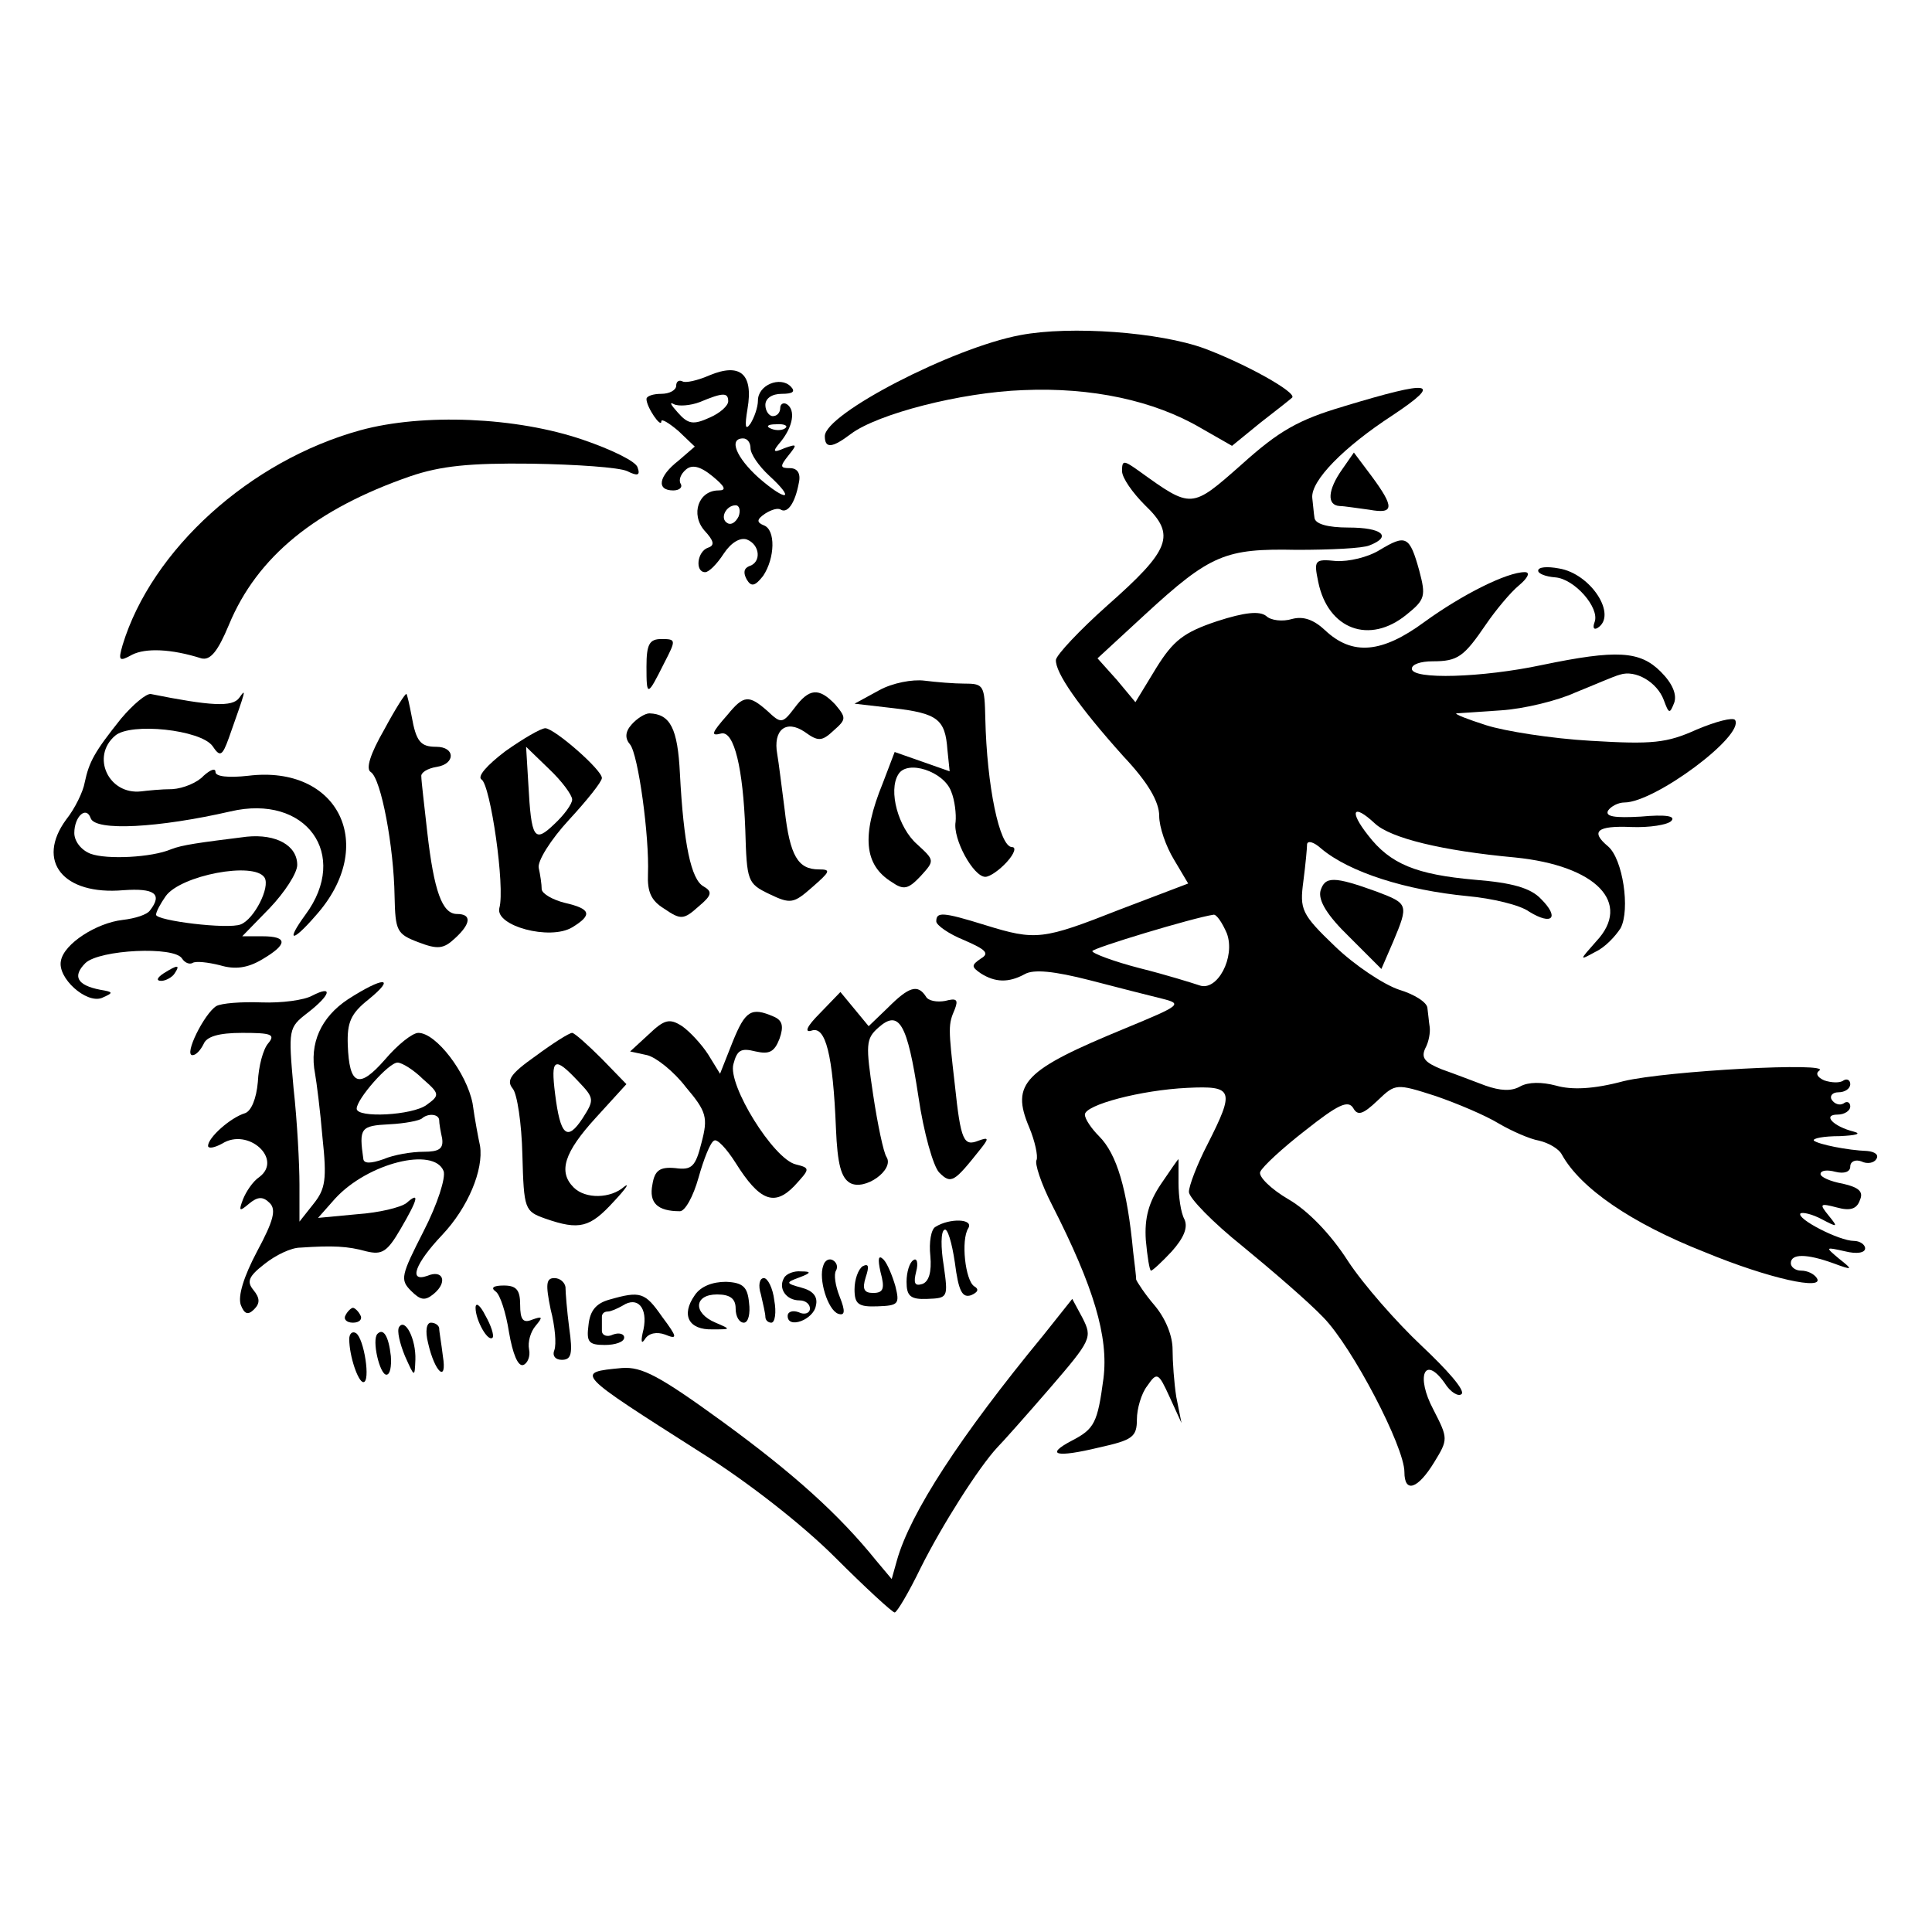 <?xml version="1.0" standalone="no"?>
<!DOCTYPE svg PUBLIC "-//W3C//DTD SVG 20010904//EN"
 "http://www.w3.org/TR/2001/REC-SVG-20010904/DTD/svg10.dtd">
<svg version="1.0" xmlns="http://www.w3.org/2000/svg"
 width="260pt" height="260pt" viewBox="0 0 260 260"
 preserveAspectRatio="xMidYMid meet">
<g transform="translate(0,260) scale(0.1,-0.1)"
fill="#000000" stroke="none">
<path d="M1373 2149 c-91 -17 -263 -106 -263 -136 0 -17 10 -16 35 3 36 27
148 56 232 59 92 4 176 -14 239 -51 l42 -24 38 31 c22 17 41 32 43 34 6 7 -62
45 -118 66 -60 22 -180 31 -248 18z"/>
<path d="M955 2095 c-16 -7 -33 -11 -37 -8 -5 2 -8 -1 -8 -6 0 -6 -9 -11 -20
-11 -11 0 -20 -3 -20 -7 0 -11 20 -40 20 -30 0 4 10 -2 23 -13 l22 -21 -22
-19 c-27 -21 -30 -40 -7 -40 8 0 13 4 10 9 -3 5 0 13 7 19 8 7 19 5 36 -9 17
-14 19 -19 8 -19 -27 0 -38 -32 -19 -54 13 -14 14 -20 5 -23 -15 -5 -18 -33
-4 -33 5 0 16 11 25 25 10 15 22 22 31 19 18 -7 20 -31 3 -36 -7 -3 -8 -9 -3
-18 6 -10 11 -9 22 5 16 24 17 62 1 68 -10 4 -10 8 2 16 8 5 17 8 21 5 9 -5
19 9 24 36 3 13 -2 20 -12 20 -13 0 -14 2 -2 17 12 15 12 16 -5 10 -16 -7 -17
-5 -5 9 16 20 20 42 8 50 -5 3 -9 0 -9 -5 0 -6 -4 -11 -10 -11 -5 0 -10 7 -10
15 0 9 9 15 22 15 15 0 19 3 12 10 -14 14 -44 2 -44 -19 0 -9 -5 -23 -10 -31
-7 -10 -8 -4 -4 20 8 47 -10 62 -51 45z m25 -35 c0 -6 -11 -16 -25 -22 -22
-10 -29 -9 -43 7 -9 10 -12 15 -5 11 6 -3 22 -2 35 3 31 13 38 13 38 1z m77
-36 c-3 -3 -12 -4 -19 -1 -8 3 -5 6 6 6 11 1 17 -2 13 -5z m-47 -27 c0 -8 11
-24 25 -37 36 -33 24 -36 -14 -3 -30 27 -41 53 -21 53 6 0 10 -6 10 -13z m-16
-92 c-4 -8 -10 -12 -15 -9 -11 6 -2 24 11 24 5 0 7 -7 4 -15z"/>
<path d="M1808 2053 c-61 -18 -87 -33 -137 -78 -68 -60 -67 -60 -138 -9 -21
15 -23 15 -23 0 0 -9 14 -29 31 -46 42 -40 34 -60 -51 -135 -37 -33 -68 -66
-69 -73 -1 -17 30 -62 91 -130 33 -35 48 -61 48 -80 0 -15 9 -41 20 -59 l19
-32 -92 -35 c-104 -41 -113 -42 -181 -21 -58 18 -66 18 -66 5 0 -5 17 -17 37
-25 30 -13 35 -18 23 -25 -13 -9 -13 -11 0 -20 19 -12 37 -13 59 -1 12 7 40 4
87 -8 38 -10 82 -21 98 -25 28 -7 25 -9 -50 -40 -136 -56 -154 -74 -129 -133
8 -19 12 -39 10 -44 -3 -4 6 -32 21 -61 56 -110 76 -177 69 -233 -8 -60 -12
-68 -43 -84 -36 -19 -21 -23 37 -9 45 10 51 14 51 38 0 14 6 35 14 45 13 19
15 18 30 -15 l16 -35 -7 35 c-3 19 -5 48 -5 64 0 18 -9 41 -24 59 -13 15 -24
32 -25 35 0 4 -2 21 -4 37 -8 85 -22 132 -46 156 -10 10 -19 23 -19 29 0 13
75 33 138 36 62 3 64 -3 27 -76 -14 -27 -25 -56 -25 -64 0 -8 32 -41 72 -73
39 -32 89 -75 109 -96 39 -40 109 -174 109 -208 0 -29 18 -23 40 13 19 31 19
32 -1 71 -24 45 -12 74 15 36 8 -13 19 -19 23 -15 5 5 -20 33 -54 65 -33 31
-78 82 -99 114 -23 36 -54 68 -80 83 -24 14 -41 31 -38 37 3 7 30 32 61 56 43
34 57 41 64 30 6 -11 13 -9 33 10 24 23 25 23 78 6 29 -10 67 -26 85 -37 17
-10 42 -21 54 -23 13 -3 27 -11 31 -19 25 -45 93 -92 192 -131 87 -36 162 -52
151 -35 -4 6 -13 10 -21 10 -8 0 -14 5 -14 10 0 13 21 13 57 0 27 -10 27 -9 8
6 -19 16 -19 16 8 10 16 -4 27 -2 27 4 0 5 -7 10 -15 10 -20 0 -78 30 -72 37
3 2 16 -1 29 -8 21 -11 22 -11 9 5 -13 16 -12 17 11 11 18 -5 27 -2 31 10 5
11 -1 17 -23 22 -17 3 -30 9 -30 13 0 5 9 6 20 3 12 -3 20 0 20 7 0 7 7 10 15
7 8 -4 17 -2 20 3 4 6 -2 10 -12 11 -27 1 -66 9 -72 14 -2 3 13 6 35 6 21 1
30 3 19 6 -28 7 -43 23 -22 23 9 0 17 5 17 11 0 5 -4 8 -9 4 -5 -3 -12 -1 -16
5 -3 5 1 10 9 10 9 0 16 5 16 11 0 5 -4 8 -9 5 -5 -4 -17 -3 -26 0 -9 4 -12 9
-7 13 20 12 -205 0 -263 -14 -41 -11 -70 -12 -91 -6 -19 5 -37 5 -48 -1 -12
-7 -27 -6 -47 1 -16 6 -42 16 -59 22 -22 9 -28 15 -22 28 5 9 7 22 6 29 -1 6
-2 18 -3 25 0 8 -18 19 -38 25 -21 7 -60 33 -86 58 -46 44 -48 50 -43 88 3 23
5 45 5 50 1 5 9 3 19 -6 38 -32 114 -56 197 -64 33 -3 71 -12 83 -21 31 -19
41 -8 16 17 -14 15 -39 22 -89 26 -79 7 -114 21 -144 60 -26 33 -20 43 9 16
21 -20 91 -37 189 -46 109 -11 158 -61 109 -113 -23 -26 -23 -26 -1 -14 13 6
27 21 34 32 13 25 3 93 -17 110 -24 20 -15 28 31 26 25 -1 49 3 54 8 7 7 -8 9
-41 6 -35 -2 -48 0 -44 8 4 6 14 11 22 11 41 0 162 90 149 111 -3 4 -26 -2
-52 -13 -40 -18 -59 -20 -142 -15 -53 3 -116 13 -141 21 -25 8 -43 15 -40 16
3 0 30 2 60 4 31 2 76 13 100 24 25 10 52 22 60 24 21 7 50 -10 59 -34 7 -19
8 -19 14 -4 4 11 -2 26 -18 42 -28 28 -59 30 -160 9 -80 -17 -175 -20 -175 -5
0 6 12 10 28 10 34 0 42 6 72 50 13 19 33 43 44 52 12 10 16 18 8 18 -24 0
-84 -30 -135 -67 -57 -42 -97 -46 -134 -11 -15 14 -29 19 -44 15 -13 -4 -29
-2 -35 4 -9 7 -29 5 -66 -7 -45 -15 -59 -26 -82 -63 l-28 -46 -25 30 -26 29
64 59 c88 81 108 89 204 87 45 0 89 2 98 6 31 12 17 24 -28 24 -29 0 -45 5
-46 13 -1 6 -2 19 -3 27 -2 23 42 68 108 111 69 46 53 48 -66 12z m-157 -709
c12 -32 -13 -79 -37 -70 -9 3 -44 14 -80 23 -35 9 -64 20 -64 23 0 4 136 45
163 49 4 1 12 -11 18 -25z"/>
<path d="M485 2021 c-149 -41 -281 -161 -320 -289 -6 -21 -5 -23 13 -13 18 9
52 8 93 -5 12 -3 22 9 37 45 38 92 117 156 244 200 41 14 80 18 163 17 61 -1
118 -5 129 -10 14 -7 18 -6 14 5 -2 8 -35 24 -73 37 -90 31 -216 36 -300 13z"/>
<path d="M1806 1968 c-19 -27 -21 -48 -3 -49 6 0 24 -3 40 -5 33 -6 34 3 3 45
l-24 32 -16 -23z"/>
<path d="M1857 1860 c-16 -10 -42 -16 -59 -15 -29 3 -30 1 -24 -28 13 -64 69
-85 119 -44 25 20 26 25 17 59 -13 47 -18 49 -53 28z"/>
<path d="M2070 1832 c0 -4 10 -8 23 -9 26 -2 60 -41 53 -60 -3 -8 -1 -11 4 -8
27 17 -9 73 -52 80 -16 3 -28 2 -28 -3z"/>
<path d="M870 1703 c0 -41 1 -41 24 5 16 31 16 32 -4 32 -16 0 -20 -7 -20 -37z"/>
<path d="M1183 1671 l-33 -18 52 -6 c60 -7 70 -15 73 -56 l3 -29 -37 13 -37
13 -16 -42 c-29 -71 -25 -110 12 -133 16 -11 22 -10 39 8 19 21 19 21 -5 43
-25 22 -39 72 -25 94 12 20 61 4 71 -23 5 -12 7 -31 6 -41 -4 -23 24 -74 40
-74 6 0 19 9 29 20 10 11 13 20 7 20 -17 0 -34 83 -36 173 -1 44 -2 47 -27 47
-15 0 -39 2 -55 4 -16 2 -43 -3 -61 -13z"/>
<path d="M163 1633 c-36 -45 -43 -58 -49 -86 -2 -12 -13 -35 -25 -50 -41 -56
-4 -102 77 -95 42 3 53 -5 36 -27 -4 -6 -20 -11 -37 -13 -35 -4 -79 -32 -83
-55 -5 -23 34 -58 55 -50 16 7 16 8 -2 11 -31 6 -38 18 -20 36 19 18 120 23
130 6 4 -6 10 -8 14 -6 4 3 21 1 37 -3 20 -6 37 -4 57 8 34 20 35 31 0 31
l-27 0 37 38 c20 21 37 47 37 58 0 26 -28 42 -68 38 -64 -8 -87 -11 -102 -17
-26 -11 -86 -14 -108 -6 -13 5 -22 17 -22 28 0 22 16 37 22 20 6 -18 92 -13
188 9 102 24 161 -58 101 -139 -27 -37 -18 -38 14 -1 84 94 31 203 -91 188
-27 -3 -44 -1 -44 5 0 6 -7 3 -16 -5 -8 -9 -27 -17 -42 -18 -15 0 -34 -2 -42
-3 -44 -5 -68 47 -35 75 21 18 115 8 131 -14 10 -15 13 -14 22 11 23 65 24 68
14 54 -9 -13 -39 -11 -119 5 -6 1 -24 -14 -40 -33z m193 -214 c8 -13 -14 -56
-32 -63 -17 -7 -114 5 -114 13 0 4 6 15 13 25 20 28 119 47 133 25z"/>
<path d="M517 1618 c-19 -33 -25 -53 -18 -57 14 -9 31 -101 32 -167 1 -47 3
-51 32 -62 26 -10 34 -9 49 5 22 20 23 33 3 33 -20 0 -31 31 -40 110 -4 36 -8
69 -8 75 -1 5 8 11 21 13 25 4 25 27 -1 27 -21 0 -27 7 -33 41 -3 16 -6 29 -7
30 -1 2 -15 -20 -30 -48z"/>
<path d="M1069 1647 c-16 -21 -18 -21 -36 -4 -25 22 -32 22 -54 -5 -22 -25
-23 -29 -8 -25 17 3 29 -47 32 -130 2 -69 3 -72 32 -86 29 -14 33 -13 58 9 24
21 26 24 9 24 -28 0 -39 18 -46 80 -4 30 -8 64 -10 75 -6 33 12 47 37 30 18
-13 23 -13 39 2 17 15 17 17 2 35 -22 23 -35 22 -55 -5z"/>
<path d="M850 1625 c-9 -10 -9 -19 -2 -27 11 -14 26 -124 24 -174 -1 -24 4
-36 22 -47 22 -15 26 -15 46 3 18 15 19 20 7 27 -17 9 -27 57 -32 152 -3 61
-13 80 -41 81 -6 0 -17 -7 -24 -15z"/>
<path d="M680 1589 c-25 -19 -38 -34 -32 -38 12 -7 32 -145 24 -173 -6 -24 68
-44 98 -26 28 17 25 25 -10 33 -16 4 -30 12 -31 18 0 7 -2 20 -4 29 -2 9 16
38 41 65 24 26 44 51 44 56 0 11 -63 66 -76 67 -6 0 -30 -14 -54 -31z m90 -65
c0 -6 -11 -21 -24 -33 -27 -26 -31 -20 -35 54 l-3 50 31 -30 c17 -16 31 -35
31 -41z"/>
<path d="M1777 1401 c-3 -13 9 -33 39 -62 l43 -43 16 37 c21 50 20 51 -22 67
-58 21 -70 21 -76 1z"/>
<path d="M220 1290 c-9 -6 -10 -10 -3 -10 6 0 15 5 18 10 8 12 4 12 -15 0z"/>
<path d="M468 1255 c-36 -24 -52 -59 -44 -100 2 -11 7 -50 10 -86 6 -56 4 -69
-12 -89 l-19 -24 0 50 c0 27 -3 85 -8 130 -7 79 -7 81 19 101 31 24 35 38 6
23 -11 -6 -41 -10 -68 -9 -27 1 -54 -1 -61 -5 -16 -10 -44 -66 -32 -66 5 0 11
7 15 15 4 10 20 15 52 15 39 0 45 -2 35 -14 -7 -8 -13 -31 -14 -52 -2 -23 -9
-39 -17 -42 -20 -6 -50 -33 -50 -44 0 -4 8 -3 19 3 35 22 82 -21 50 -45 -9 -6
-18 -20 -22 -30 -6 -16 -5 -17 8 -6 12 10 19 10 28 1 9 -9 5 -24 -17 -65 -18
-34 -26 -60 -22 -72 5 -13 10 -14 18 -6 8 8 8 15 -1 26 -9 11 -7 18 15 35 15
12 36 22 48 22 44 3 64 2 89 -5 21 -5 28 -1 46 30 24 41 26 51 8 35 -8 -6 -37
-13 -66 -15 l-53 -5 23 26 c44 48 133 70 146 37 3 -9 -8 -44 -27 -81 -30 -59
-32 -65 -17 -80 13 -13 19 -14 31 -4 19 16 12 33 -9 24 -26 -9 -16 17 20 55
35 37 56 88 51 120 -2 9 -7 35 -10 57 -8 41 -49 95 -73 95 -8 0 -28 -16 -45
-36 -35 -40 -48 -35 -50 20 -1 30 4 42 28 61 38 31 20 31 -28 0z m101 -107
c23 -20 23 -22 5 -35 -19 -14 -94 -18 -94 -5 0 13 43 62 55 62 6 0 22 -10 34
-22z m22 -55 c0 -5 2 -16 4 -25 2 -14 -4 -18 -25 -18 -16 0 -40 -4 -54 -10
-17 -6 -26 -6 -27 0 -6 42 -4 45 35 47 21 1 41 5 44 8 8 7 22 6 23 -2z"/>
<path d="M1195 1244 l-26 -25 -19 23 -19 23 -28 -29 c-17 -17 -21 -26 -11 -23
19 7 29 -32 33 -132 2 -48 7 -66 19 -73 20 -11 60 18 49 35 -4 6 -12 44 -18
84 -10 67 -10 75 7 90 28 25 39 6 54 -93 7 -48 20 -94 28 -102 16 -16 20 -13
55 31 12 15 12 17 -2 12 -20 -8 -24 -1 -32 75 -9 78 -9 81 0 102 5 13 2 15
-13 11 -11 -2 -23 0 -26 6 -11 17 -23 13 -51 -15z"/>
<path d="M986 1198 l-17 -43 -16 26 c-9 14 -25 31 -35 38 -17 11 -24 9 -45
-11 l-25 -23 23 -5 c12 -3 36 -22 52 -43 28 -33 30 -41 21 -75 -8 -32 -13 -37
-35 -34 -21 2 -28 -3 -31 -22 -5 -25 7 -36 37 -36 7 0 18 20 25 45 7 25 16 48
21 50 4 3 17 -11 29 -30 32 -51 52 -59 79 -31 21 23 22 24 2 29 -30 7 -92 107
-84 135 5 19 10 22 30 17 18 -4 25 -1 32 17 6 17 4 25 -8 30 -30 13 -38 8 -55
-34z"/>
<path d="M721 1179 c-34 -24 -40 -33 -31 -44 6 -7 12 -47 13 -89 2 -74 3 -76
31 -86 46 -16 60 -12 92 23 16 17 22 26 14 20 -18 -16 -52 -17 -68 -1 -21 21
-13 47 30 94 l41 45 -33 34 c-19 19 -37 35 -40 35 -4 0 -26 -14 -49 -31z m57
-34 c22 -23 22 -25 6 -50 -21 -32 -30 -23 -37 33 -6 48 -1 51 31 17z"/>
<path d="M1562 1006 c-16 -24 -22 -45 -20 -75 2 -22 5 -41 7 -41 2 0 15 12 28
26 16 18 22 32 17 43 -5 9 -8 31 -8 49 0 17 0 32 0 32 -1 0 -11 -15 -24 -34z"/>
<path d="M1259 949 c-6 -3 -9 -21 -7 -39 2 -22 -2 -35 -11 -38 -10 -3 -12 1
-8 17 3 11 1 19 -4 15 -5 -3 -9 -16 -9 -29 0 -19 5 -24 28 -23 28 1 28 2 22
45 -4 24 -4 46 1 48 4 3 10 -17 14 -44 5 -39 10 -48 22 -44 9 4 11 8 4 12 -12
8 -18 62 -8 78 8 13 -25 14 -44 2z"/>
<path d="M1108 897 c-7 -18 6 -60 20 -65 9 -3 10 3 2 23 -6 15 -8 30 -5 35 3
5 1 11 -4 14 -5 3 -11 0 -13 -7z"/>
<path d="M1185 888 c6 -22 4 -28 -10 -28 -12 0 -15 5 -10 21 5 15 4 19 -4 15
-6 -4 -11 -18 -11 -31 0 -20 5 -24 31 -23 28 1 30 3 24 27 -4 14 -11 31 -16
36 -7 7 -8 1 -4 -17z"/>
<path d="M1055 880 c-8 -14 3 -30 21 -30 8 0 14 -5 14 -11 0 -6 -7 -9 -15 -5
-8 3 -15 1 -15 -5 0 -18 35 -5 38 14 3 12 -4 20 -19 24 -22 6 -22 7 -3 14 16
6 16 8 2 8 -9 1 -20 -3 -23 -9z"/>
<path d="M741 838 c6 -23 8 -47 5 -55 -3 -7 1 -13 10 -13 13 0 15 8 10 43 -3
23 -5 48 -5 55 -1 6 -7 12 -15 12 -11 0 -12 -8 -5 -42z"/>
<path d="M935 857 c-19 -27 -8 -47 24 -46 25 0 25 0 4 9 -31 13 -29 38 2 38
18 0 25 -6 25 -19 0 -11 5 -19 11 -19 6 0 9 12 7 27 -2 21 -8 27 -31 28 -18 0
-34 -6 -42 -18z"/>
<path d="M1024 858 c3 -13 6 -26 6 -30 0 -5 4 -8 8 -8 5 0 7 14 4 30 -2 17 -9
30 -14 30 -6 0 -8 -10 -4 -22z"/>
<path d="M667 862 c6 -4 14 -29 18 -55 5 -29 12 -46 19 -44 6 2 10 12 8 21 -2
10 2 24 9 32 10 12 9 13 -5 8 -12 -5 -16 0 -16 20 0 20 -5 26 -22 26 -14 0
-18 -3 -11 -8z"/>
<path d="M820 851 c-18 -5 -26 -15 -28 -34 -3 -23 0 -27 22 -27 14 0 26 4 26
10 0 5 -7 7 -15 4 -8 -4 -15 -1 -15 5 0 6 0 14 0 19 0 4 3 7 8 7 4 0 13 4 20
8 20 13 34 -3 28 -32 -4 -16 -3 -21 2 -13 5 8 16 10 27 6 17 -7 17 -4 -4 24
-23 33 -29 35 -71 23z"/>
<path d="M640 840 c0 -17 17 -47 23 -40 2 3 -2 16 -10 30 -7 14 -13 18 -13 10z"/>
<path d="M1404 803 c-112 -136 -179 -239 -197 -303 l-7 -25 -21 25 c-50 62
-111 117 -207 187 -84 61 -108 74 -135 72 -64 -6 -63 -6 105 -113 64 -40 138
-98 182 -142 41 -41 77 -74 80 -74 3 0 19 27 35 60 29 58 78 135 103 162 7 7
39 43 71 80 56 65 57 68 44 94 l-14 26 -39 -49z"/>
<path d="M465 830 c-3 -5 1 -10 10 -10 9 0 13 5 10 10 -3 6 -8 10 -10 10 -2 0
-7 -4 -10 -10z"/>
<path d="M537 814 c-3 -5 1 -22 8 -39 13 -29 13 -29 14 -5 1 28 -14 57 -22 44z"/>
<path d="M576 793 c9 -40 26 -55 20 -18 -2 17 -5 33 -5 38 -1 4 -6 7 -11 7 -6
0 -8 -11 -4 -27z"/>
<path d="M470 798 c0 -23 12 -58 19 -58 10 0 1 59 -10 66 -5 3 -9 -1 -9 -8z"/>
<path d="M508 805 c-8 -8 3 -55 12 -55 5 0 7 11 6 25 -3 27 -10 38 -18 30z"/>
</g>
</svg>
